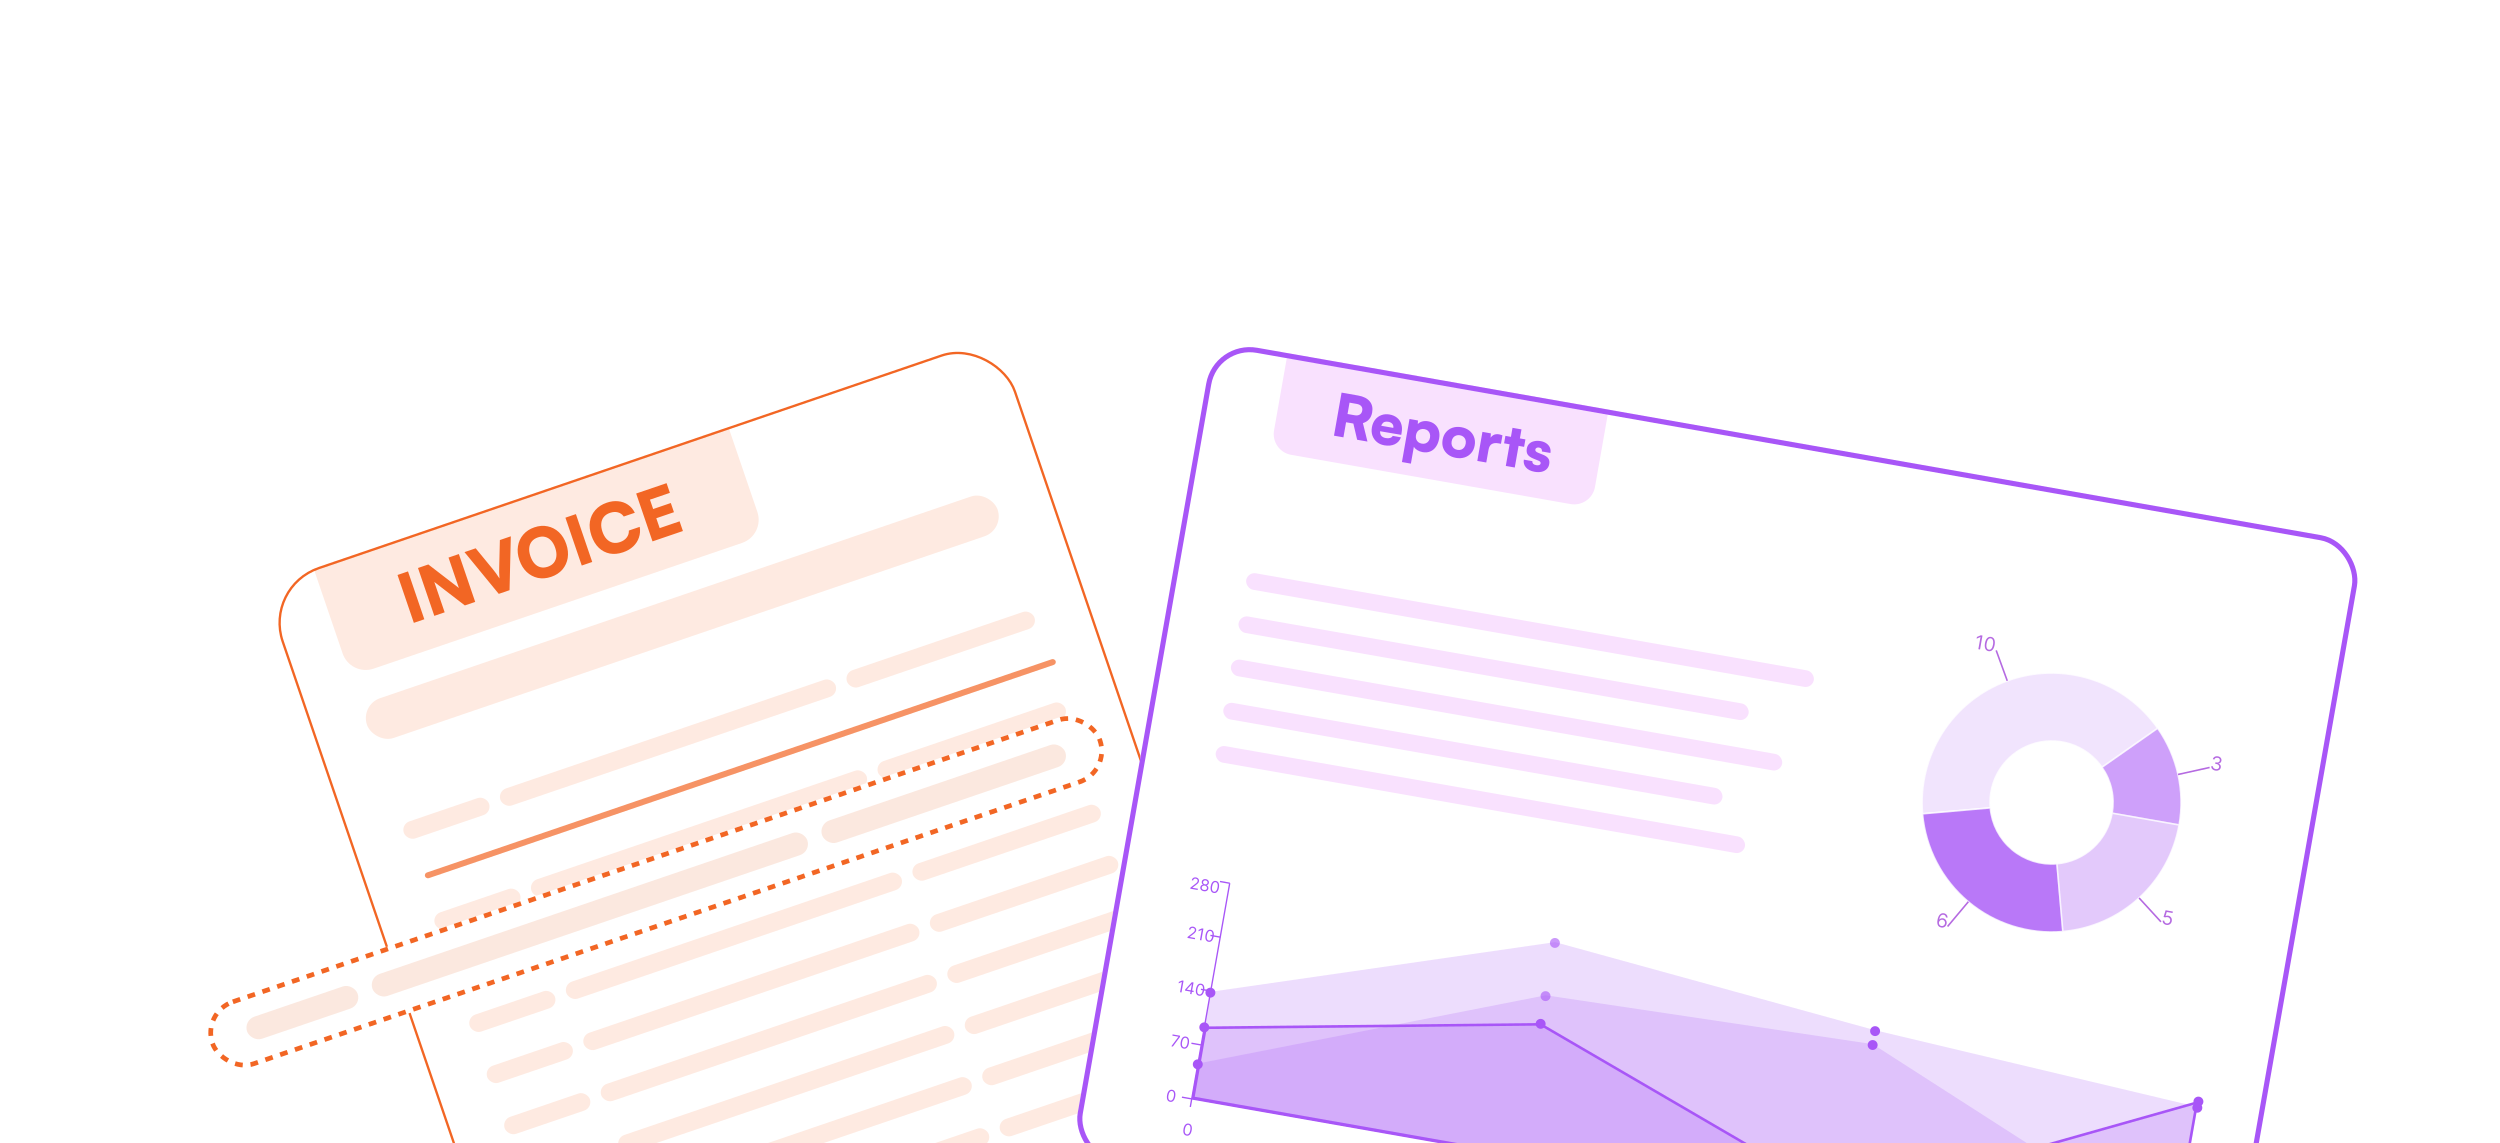 <svg width="586" height="268" viewBox="0 0 586 268" fill="none" xmlns="http://www.w3.org/2000/svg">
<g clip-path="url(#clip0_3803_12383)">
<g filter="url(#filter0_d_3803_12383)">
<g clip-path="url(#clip1_3803_12383)">
<rect x="61.536" y="120.755" width="181.911" height="257.048" rx="13.841" transform="rotate(-18.844 61.536 120.755)" fill="white"></rect>
<rect x="84.429" y="148.626" width="156.193" height="9.85" rx="4.925" transform="rotate(-18.844 84.429 148.626)" fill="#FEEAE1"></rect>
<path d="M73.067 115.333L170.282 82.155L177.524 103.374C178.545 106.365 176.948 109.617 173.957 110.638L87.572 140.119C84.581 141.14 81.329 139.543 80.308 136.552L73.067 115.333Z" fill="#FEEAE1"></path>
<path d="M95.633 117.321L99.462 128.541L97.006 129.379L93.177 118.159L95.633 117.321ZM104.229 126.914L101.803 127.742L97.974 116.522L100.4 115.694L108.714 122.099L107.956 122.358L105.131 114.079L107.557 113.251L111.386 124.471L108.96 125.299L100.651 118.909L101.409 118.65L104.229 126.914ZM116.907 122.587L108.878 112.8L111.501 111.905L115.559 116.851C115.808 117.15 116.051 117.468 116.29 117.804C116.529 118.14 116.792 118.53 117.079 118.974C117.037 118.389 117.012 117.902 117.002 117.51C117.003 117.115 117.007 116.73 117.015 116.355L117.172 109.97L119.734 109.095L119.439 121.723L116.907 122.587ZM132.732 110.906C133.121 112.048 133.234 113.138 133.069 114.177C132.901 115.205 132.487 116.108 131.827 116.886C131.163 117.654 130.286 118.224 129.194 118.597C128.113 118.966 127.075 119.049 126.08 118.847C125.092 118.631 124.218 118.168 123.456 117.457C122.705 116.743 122.134 115.815 121.744 114.673C121.354 113.531 121.243 112.445 121.412 111.417C121.577 110.379 121.986 109.478 122.639 108.713C123.299 107.935 124.169 107.362 125.251 106.992C126.343 106.62 127.382 106.542 128.37 106.757C129.365 106.96 130.243 107.416 131.004 108.127C131.766 108.837 132.342 109.764 132.732 110.906ZM130.139 111.791C129.894 111.073 129.569 110.501 129.164 110.075C128.755 109.639 128.287 109.359 127.76 109.234C127.242 109.106 126.68 109.146 126.073 109.353C125.467 109.56 124.993 109.874 124.651 110.295C124.31 110.716 124.111 111.224 124.054 111.819C123.994 112.404 124.087 113.055 124.332 113.773C124.577 114.49 124.903 115.067 125.312 115.504C125.72 115.94 126.188 116.22 126.716 116.345C127.244 116.469 127.811 116.428 128.417 116.221C129.024 116.014 129.493 115.702 129.824 115.284C130.162 114.853 130.36 114.339 130.416 113.745C130.473 113.15 130.38 112.498 130.139 111.791ZM134.99 103.889L138.819 115.109L136.363 115.947L132.534 104.727L134.99 103.889ZM146.074 112.836C144.952 113.219 143.902 113.318 142.925 113.132C141.944 112.936 141.085 112.485 140.347 111.777C139.605 111.06 139.033 110.11 138.629 108.927C138.229 107.755 138.113 106.654 138.281 105.626C138.45 104.598 138.872 103.704 139.549 102.942C140.222 102.171 141.115 101.595 142.227 101.216C143.167 100.895 144.06 100.782 144.905 100.877C145.756 100.959 146.52 101.229 147.195 101.687C147.871 102.145 148.407 102.774 148.805 103.575L146.212 104.46C145.857 103.949 145.395 103.622 144.827 103.477C144.269 103.329 143.651 103.371 142.974 103.602C142.367 103.809 141.888 104.125 141.536 104.549C141.195 104.971 140.996 105.479 140.939 106.073C140.879 106.658 140.972 107.309 141.217 108.027C141.455 108.725 141.778 109.291 142.186 109.728C142.605 110.16 143.08 110.444 143.611 110.579C144.149 110.7 144.716 110.659 145.312 110.455C146 110.221 146.528 109.866 146.896 109.39C147.271 108.901 147.439 108.353 147.401 107.745L149.948 106.876C150.1 107.749 150.04 108.582 149.768 109.375C149.507 110.163 149.061 110.857 148.43 111.456C147.8 112.055 147.014 112.515 146.074 112.836ZM160.073 107.855L152.947 110.287L149.117 99.067L156.244 96.635L157.02 98.91L151.667 100.736L152.132 99.867L153.1 102.702L157.239 101.289L157.974 103.442L153.835 104.855L154.844 107.812L153.944 107.408L159.297 105.581L160.073 107.855Z" fill="#F26624"></path>
<rect opacity="0.7" x="99.395" y="188.123" width="156.193" height="1.407" rx="0.704" transform="rotate(-18.844 99.395 188.123)" fill="#F26624"></rect>
<rect opacity="0.7" x="135.301" y="293.329" width="156.193" height="1.407" rx="0.704" transform="rotate(-18.844 135.301 293.329)" fill="#F26624"></rect>
<rect x="101.245" y="197.9" width="21.107" height="4.221" rx="2.111" transform="rotate(-18.844 101.245 197.9)" fill="#FEEAE1"></rect>
<rect x="123.885" y="190.173" width="83.021" height="4.221" rx="2.111" transform="rotate(-18.844 123.885 190.173)" fill="#FEEAE1"></rect>
<rect x="205.119" y="162.449" width="46.436" height="4.221" rx="2.111" transform="rotate(-18.844 205.119 162.449)" fill="#FEEAE1"></rect>
<rect x="93.973" y="176.592" width="21.107" height="4.221" rx="2.111" transform="rotate(-18.844 93.973 176.592)" fill="#FEEAE1"></rect>
<rect x="116.612" y="168.866" width="83.021" height="4.221" rx="2.111" transform="rotate(-18.844 116.612 168.866)" fill="#FEEAE1"></rect>
<rect x="197.847" y="141.142" width="46.436" height="4.221" rx="2.111" transform="rotate(-18.844 197.847 141.142)" fill="#FEEAE1"></rect>
<rect x="105.336" y="209.885" width="21.107" height="4.221" rx="2.111" transform="rotate(-18.844 105.336 209.885)" fill="#FEEAE1"></rect>
<rect x="127.975" y="202.159" width="83.021" height="4.221" rx="2.111" transform="rotate(-18.844 127.975 202.159)" fill="#FEEAE1"></rect>
<rect x="209.21" y="174.435" width="46.436" height="4.221" rx="2.111" transform="rotate(-18.844 209.21 174.435)" fill="#FEEAE1"></rect>
<rect x="109.426" y="221.871" width="21.107" height="4.221" rx="2.111" transform="rotate(-18.844 109.426 221.871)" fill="#FEEAE1"></rect>
<rect x="132.065" y="214.145" width="83.021" height="4.221" rx="2.111" transform="rotate(-18.844 132.065 214.145)" fill="#FEEAE1"></rect>
<rect x="213.3" y="186.421" width="46.436" height="4.221" rx="2.111" transform="rotate(-18.844 213.3 186.421)" fill="#FEEAE1"></rect>
<rect x="113.517" y="233.856" width="21.107" height="4.221" rx="2.111" transform="rotate(-18.844 113.517 233.856)" fill="#FEEAE1"></rect>
<rect x="136.156" y="226.13" width="83.021" height="4.221" rx="2.111" transform="rotate(-18.844 136.156 226.13)" fill="#FEEAE1"></rect>
<rect x="217.391" y="198.405" width="46.436" height="4.221" rx="2.111" transform="rotate(-18.844 217.391 198.405)" fill="#FEEAE1"></rect>
<rect x="117.607" y="245.842" width="21.107" height="4.221" rx="2.111" transform="rotate(-18.844 117.607 245.842)" fill="#FEEAE1"></rect>
<rect x="140.246" y="238.116" width="83.021" height="4.221" rx="2.111" transform="rotate(-18.844 140.246 238.116)" fill="#FEEAE1"></rect>
<rect x="221.481" y="210.392" width="46.436" height="4.221" rx="2.111" transform="rotate(-18.844 221.481 210.392)" fill="#FEEAE1"></rect>
<rect x="121.698" y="257.827" width="21.107" height="4.221" rx="2.111" transform="rotate(-18.844 121.698 257.827)" fill="#FEEAE1"></rect>
<rect x="144.337" y="250.101" width="83.021" height="4.221" rx="2.111" transform="rotate(-18.844 144.337 250.101)" fill="#FEEAE1"></rect>
<rect x="225.572" y="222.377" width="46.436" height="4.221" rx="2.111" transform="rotate(-18.844 225.572 222.377)" fill="#FEEAE1"></rect>
<rect x="125.788" y="269.813" width="21.107" height="4.221" rx="2.111" transform="rotate(-18.844 125.788 269.813)" fill="#FEEAE1"></rect>
<rect x="148.427" y="262.086" width="83.021" height="4.221" rx="2.111" transform="rotate(-18.844 148.427 262.086)" fill="#FEEAE1"></rect>
<rect x="229.662" y="234.362" width="46.436" height="4.221" rx="2.111" transform="rotate(-18.844 229.662 234.362)" fill="#FEEAE1"></rect>
<rect x="152.517" y="274.072" width="83.021" height="4.221" rx="2.111" transform="rotate(-18.844 152.517 274.072)" fill="#FEEAE1"></rect>
<rect x="233.752" y="246.347" width="46.436" height="4.221" rx="2.111" transform="rotate(-18.844 233.752 246.347)" fill="#FEEAE1"></rect>
</g>
<rect x="61.888" y="120.928" width="181.357" height="256.494" rx="13.564" transform="rotate(-18.844 61.888 120.928)" stroke="#F26624" stroke-width="0.554"></rect>
</g>
<g filter="url(#filter1_dddd_3803_12383)">
<rect x="46.623" y="236.952" width="220.921" height="16.432" rx="8.216" transform="rotate(-18.844 46.623 236.952)" fill="white"></rect>
<rect x="57.032" y="239.187" width="27.387" height="5.477" rx="2.739" transform="rotate(-18.844 57.032 239.187)" fill="#FBE8DF"></rect>
<rect x="86.407" y="229.162" width="107.722" height="5.477" rx="2.739" transform="rotate(-18.844 86.407 229.162)" fill="#FBE8DF"></rect>
<rect x="191.811" y="193.19" width="60.251" height="5.477" rx="2.739" transform="rotate(-18.844 191.811 193.19)" fill="#FBE8DF"></rect>
<rect x="47.326" y="237.297" width="219.813" height="15.324" rx="7.662" transform="rotate(-18.844 47.326 237.297)" stroke="#F26624" stroke-width="1.108" stroke-dasharray="1.83 1.83"></rect>
</g>
<g clip-path="url(#clip2_3803_12383)">
<rect x="284.528" y="79.724" width="273.887" height="194.269" rx="10.35" transform="rotate(9.991 284.528 79.724)" fill="white"></rect>
<path d="M302.019 81.686L377.249 94.938L373.867 114.14C373.393 116.831 370.827 118.628 368.136 118.154L302.651 106.618C299.96 106.144 298.162 103.578 298.636 100.887L302.019 81.686Z" fill="#F9E1FE"></path>
<path d="M314.897 102.512L312.687 102.122L314.466 92.026L318.368 92.714C319.595 92.93 320.491 93.383 321.054 94.073C321.628 94.756 321.822 95.62 321.638 96.666C321.523 97.321 321.283 97.855 320.92 98.269C320.565 98.685 320.08 98.989 319.465 99.181L320.532 103.504L318.117 103.079L317.225 99.278L315.52 98.978L314.897 102.512ZM316.33 94.38L315.861 97.041L317.539 97.336C318.021 97.421 318.415 97.369 318.72 97.179C319.035 96.99 319.23 96.682 319.305 96.255C319.38 95.827 319.305 95.481 319.08 95.216C318.866 94.944 318.513 94.765 318.022 94.678L316.33 94.38ZM324.475 104.382C323.793 104.261 323.211 104 322.729 103.596C322.256 103.194 321.912 102.697 321.697 102.106C321.493 101.507 321.453 100.858 321.576 100.157C321.701 99.448 321.956 98.851 322.342 98.365C322.738 97.872 323.227 97.518 323.809 97.302C324.391 97.085 325.023 97.037 325.706 97.157C326.424 97.284 327.016 97.543 327.482 97.934C327.949 98.317 328.275 98.806 328.461 99.401C328.649 99.987 328.677 100.653 328.545 101.399L328.452 101.931L322.58 100.925L322.836 99.634L326.588 100.295C326.652 99.931 326.58 99.623 326.371 99.37C326.164 99.109 325.846 98.94 325.419 98.865C325.064 98.803 324.761 98.82 324.51 98.916C324.267 99.014 324.066 99.199 323.906 99.471C323.747 99.733 323.628 100.088 323.55 100.533C323.437 101.17 323.481 101.665 323.682 102.019C323.893 102.366 324.271 102.587 324.817 102.683C325.217 102.754 325.561 102.744 325.849 102.654C326.136 102.564 326.338 102.403 326.454 102.17L328.378 102.509C328.127 103.243 327.647 103.782 326.94 104.127C326.234 104.462 325.412 104.547 324.475 104.382ZM328.612 108.303L330.39 98.208L332.369 98.556L332.331 99.407C332.578 99.123 332.919 98.92 333.353 98.8C333.786 98.679 334.244 98.661 334.726 98.746C335.363 98.859 335.898 99.098 336.33 99.465C336.762 99.832 337.068 100.303 337.248 100.879C337.43 101.445 337.456 102.097 337.326 102.833C337.199 103.552 336.959 104.171 336.605 104.69C336.262 105.201 335.821 105.574 335.283 105.807C334.754 106.042 334.148 106.1 333.466 105.98C332.993 105.896 332.571 105.737 332.2 105.503C331.828 105.269 331.565 105.007 331.41 104.717L330.713 108.674L328.612 108.303ZM331.904 101.991C331.845 102.327 331.86 102.64 331.95 102.927C332.051 103.208 332.211 103.442 332.431 103.631C332.662 103.812 332.941 103.932 333.268 103.989C333.605 104.049 333.904 104.026 334.166 103.923C334.437 103.82 334.659 103.653 334.831 103.421C335.013 103.19 335.133 102.907 335.192 102.57C335.251 102.234 335.235 101.926 335.144 101.647C335.061 101.37 334.91 101.137 334.69 100.948C334.479 100.761 334.206 100.638 333.869 100.579C333.542 100.521 333.238 100.542 332.957 100.643C332.688 100.736 332.458 100.897 332.267 101.126C332.086 101.357 331.965 101.645 331.904 101.991ZM338.15 103.077C338.277 102.359 338.547 101.759 338.959 101.278C339.383 100.79 339.903 100.446 340.52 100.245C341.146 100.046 341.823 100.01 342.55 100.139C343.278 100.267 343.897 100.531 344.408 100.93C344.919 101.33 345.286 101.83 345.508 102.432C345.741 103.026 345.794 103.683 345.668 104.401C345.541 105.12 345.267 105.719 344.845 106.198C344.432 106.678 343.917 107.019 343.3 107.22C342.684 107.42 342.011 107.457 341.284 107.329C340.556 107.2 339.932 106.936 339.412 106.535C338.901 106.135 338.529 105.638 338.296 105.044C338.072 104.451 338.024 103.796 338.15 103.077ZM340.267 103.436C340.206 103.782 340.221 104.098 340.311 104.386C340.412 104.666 340.572 104.901 340.792 105.09C341.013 105.269 341.288 105.388 341.615 105.446C341.943 105.503 342.241 105.486 342.511 105.393C342.782 105.29 343.008 105.124 343.19 104.893C343.373 104.653 343.494 104.361 343.555 104.015C343.616 103.67 343.601 103.357 343.509 103.079C343.418 102.8 343.261 102.571 343.04 102.391C342.82 102.202 342.546 102.079 342.219 102.021C341.891 101.964 341.592 101.986 341.321 102.088C341.051 102.181 340.821 102.343 340.631 102.572C340.449 102.802 340.328 103.09 340.267 103.436ZM352.177 102.045L351.829 104.024L351.16 103.906C350.56 103.8 350.061 103.862 349.665 104.093C349.277 104.324 349.024 104.777 348.905 105.45L348.383 108.41L346.282 108.04L347.482 101.232L349.46 101.581L349.366 103.07L349.175 103.036C349.347 102.597 349.617 102.26 349.986 102.025C350.367 101.783 350.834 101.71 351.389 101.808C351.516 101.831 351.642 101.862 351.766 101.903C351.901 101.936 352.038 101.983 352.177 102.045ZM352.865 102.167L357.558 102.993L357.251 104.74L352.557 103.913L352.865 102.167ZM355.06 109.587L352.959 109.216L354.534 100.28L356.635 100.65L355.06 109.587ZM357.189 107.739L359.181 108.09C359.158 108.33 359.22 108.533 359.369 108.7C359.518 108.867 359.752 108.978 360.07 109.034C360.397 109.092 360.648 109.08 360.822 108.998C360.996 108.916 361.098 108.789 361.128 108.616C361.146 108.516 361.123 108.409 361.058 108.294C361.003 108.181 360.853 108.075 360.608 107.976L359.401 107.482C358.797 107.235 358.367 106.934 358.111 106.579C357.856 106.216 357.782 105.733 357.888 105.133C357.971 104.66 358.164 104.282 358.467 103.998C358.781 103.706 359.167 103.511 359.625 103.414C360.085 103.307 360.587 103.302 361.133 103.398C361.661 103.491 362.108 103.668 362.474 103.93C362.85 104.193 363.121 104.517 363.287 104.903C363.454 105.289 363.496 105.713 363.415 106.177L361.423 105.826C361.464 105.59 361.429 105.391 361.317 105.231C361.206 105.061 361.023 104.954 360.768 104.909C360.532 104.868 360.33 104.893 360.164 104.986C360.008 105.071 359.915 105.204 359.883 105.386C359.831 105.677 360.042 105.921 360.514 106.116L361.734 106.613C362.277 106.83 362.669 107.11 362.909 107.452C363.159 107.787 363.236 108.228 363.14 108.773C363.055 109.255 362.854 109.651 362.537 109.961C362.22 110.271 361.817 110.481 361.329 110.592C360.842 110.694 360.303 110.693 359.712 110.589C358.811 110.43 358.135 110.091 357.683 109.57C357.232 109.041 357.068 108.43 357.189 107.739Z" fill="#A856F7"></path>
<rect x="292.447" y="134.043" width="135.104" height="3.916" rx="1.958" transform="rotate(9.991 292.447 134.043)" fill="#F9E1FE"></rect>
<rect x="290.662" y="144.173" width="121.398" height="3.916" rx="1.958" transform="rotate(9.991 290.662 144.173)" fill="#F9E1FE"></rect>
<rect x="288.878" y="154.302" width="131.188" height="3.916" rx="1.958" transform="rotate(9.991 288.878 154.302)" fill="#F9E1FE"></rect>
<rect x="287.093" y="164.432" width="118.787" height="3.916" rx="1.958" transform="rotate(9.991 287.093 164.432)" fill="#F9E1FE"></rect>
<rect x="285.309" y="174.561" width="125.967" height="3.916" rx="1.958" transform="rotate(9.991 285.309 174.561)" fill="#F9E1FE"></rect>
<g opacity="0.7">
<path opacity="0.8" d="M510.786 193.376C512.183 185.447 510.372 177.287 505.753 170.693L492.7 179.837C493.786 181.388 494.557 183.137 494.967 184.986C495.377 186.835 495.419 188.746 495.09 190.611L510.786 193.376Z" fill="#A856F6" stroke="white" stroke-width="0.379"></path>
</g>
<g opacity="0.2">
<path opacity="0.8" d="M505.752 170.694C501.918 165.221 496.385 161.165 490.012 159.157C483.638 157.148 476.78 157.299 470.501 159.586C464.221 161.872 458.872 166.167 455.283 171.804C451.693 177.44 450.064 184.104 450.647 190.761L466.524 189.369C466.246 186.207 467.02 183.042 468.725 180.364C470.431 177.687 472.971 175.647 475.954 174.561C478.937 173.475 482.194 173.403 485.222 174.357C488.249 175.311 490.877 177.237 492.698 179.837L505.752 170.694Z" fill="#A756F5" stroke="white" stroke-width="0.379"></path>
</g>
<path opacity="0.8" d="M450.646 190.76C451.349 198.78 455.209 206.193 461.377 211.367C467.546 216.541 475.517 219.053 483.537 218.35L482.145 202.473C478.336 202.807 474.55 201.614 471.62 199.157C468.69 196.699 466.856 193.178 466.522 189.368L450.646 190.76Z" fill="#A756F6" stroke="white" stroke-width="0.379"></path>
<g opacity="0.4">
<path opacity="0.8" d="M483.533 218.344C490.19 217.761 496.469 214.997 501.395 210.481C506.321 205.966 509.62 199.951 510.779 193.37L495.083 190.605C494.533 193.731 492.966 196.588 490.626 198.733C488.286 200.878 485.304 202.191 482.142 202.468L483.533 218.344Z" fill="#A756F5" stroke="white" stroke-width="0.379"></path>
</g>
<path d="M510.524 181.536L517.933 179.893" stroke="#B56AE1" stroke-width="0.379"></path>
<path d="M519.287 180.628C519.077 180.591 518.896 180.521 518.744 180.42C518.593 180.319 518.481 180.196 518.407 180.051C518.334 179.904 518.308 179.745 518.33 179.572L518.731 179.643C518.721 179.75 518.741 179.847 518.792 179.934C518.842 180.021 518.915 180.094 519.011 180.154C519.107 180.213 519.217 180.254 519.342 180.276C519.482 180.301 519.611 180.298 519.728 180.268C519.845 180.239 519.942 180.186 520.019 180.11C520.095 180.033 520.144 179.938 520.164 179.823C520.185 179.703 520.174 179.592 520.131 179.491C520.088 179.388 520.013 179.3 519.908 179.228C519.802 179.156 519.667 179.105 519.501 179.076L519.24 179.03L519.302 178.68L519.563 178.726C519.692 178.748 519.81 178.745 519.916 178.716C520.023 178.686 520.112 178.634 520.182 178.559C520.253 178.484 520.299 178.389 520.319 178.274C520.338 178.164 520.331 178.063 520.296 177.973C520.262 177.883 520.204 177.807 520.123 177.746C520.043 177.684 519.943 177.643 519.823 177.622C519.71 177.602 519.601 177.604 519.494 177.628C519.388 177.651 519.297 177.696 519.22 177.762C519.144 177.828 519.094 177.914 519.07 178.021L518.687 177.954C518.724 177.784 518.802 177.644 518.921 177.532C519.04 177.42 519.185 177.341 519.353 177.296C519.523 177.252 519.702 177.246 519.89 177.279C520.092 177.315 520.258 177.386 520.387 177.493C520.518 177.599 520.61 177.726 520.664 177.872C520.718 178.018 520.732 178.169 520.704 178.322C520.672 178.506 520.596 178.654 520.477 178.767C520.358 178.879 520.213 178.946 520.039 178.967L520.035 178.993C520.235 179.063 520.38 179.179 520.471 179.34C520.562 179.501 520.589 179.685 520.553 179.892C520.522 180.069 520.445 180.22 520.324 180.344C520.204 180.467 520.053 180.555 519.874 180.606C519.694 180.658 519.498 180.665 519.287 180.628Z" fill="#B56AE1"></path>
<path d="M470.503 159.583L467.906 152.452" stroke="#B56AE1" stroke-width="0.379"></path>
<path d="M464.695 148.976L464.12 152.238L463.725 152.168L464.227 149.321L464.208 149.317L463.318 149.706L463.389 149.304L464.3 148.907L464.695 148.976ZM466.114 152.635C465.874 152.592 465.681 152.491 465.535 152.331C465.39 152.169 465.294 151.956 465.249 151.691C465.204 151.425 465.213 151.114 465.275 150.76C465.337 150.407 465.435 150.114 465.568 149.88C465.703 149.646 465.866 149.477 466.058 149.375C466.251 149.273 466.466 149.242 466.704 149.284C466.942 149.326 467.134 149.428 467.279 149.591C467.426 149.752 467.522 149.966 467.567 150.232C467.613 150.498 467.605 150.807 467.543 151.159C467.481 151.514 467.383 151.808 467.249 152.043C467.116 152.277 466.954 152.445 466.762 152.547C466.57 152.648 466.354 152.677 466.114 152.635ZM466.176 152.284C466.414 152.326 466.619 152.244 466.791 152.038C466.963 151.832 467.086 151.517 467.161 151.092C467.211 150.809 467.223 150.564 467.197 150.354C467.173 150.145 467.113 149.979 467.019 149.855C466.926 149.731 466.801 149.656 466.644 149.628C466.408 149.587 466.203 149.67 466.03 149.88C465.856 150.088 465.732 150.403 465.658 150.827C465.608 151.109 465.595 151.355 465.62 151.563C465.645 151.77 465.704 151.936 465.797 152.058C465.891 152.181 466.018 152.257 466.176 152.284Z" fill="#B56AE1"></path>
<path d="M461.384 211.361L456.506 217.176" stroke="#B56AE1" stroke-width="0.379"></path>
<path d="M455.007 217.41C454.873 217.384 454.744 217.335 454.619 217.263C454.494 217.19 454.386 217.087 454.296 216.951C454.206 216.815 454.145 216.642 454.113 216.432C454.082 216.22 454.092 215.964 454.146 215.662C454.196 215.374 454.269 215.122 454.362 214.909C454.456 214.695 454.567 214.52 454.697 214.385C454.827 214.249 454.972 214.155 455.132 214.101C455.292 214.047 455.464 214.036 455.648 214.068C455.831 214.101 455.987 214.166 456.116 214.264C456.246 214.362 456.346 214.483 456.413 214.628C456.48 214.774 456.512 214.933 456.509 215.107L456.121 215.038C456.11 214.885 456.062 214.751 455.975 214.637C455.888 214.522 455.758 214.449 455.586 214.419C455.334 214.374 455.115 214.449 454.931 214.643C454.748 214.837 454.621 215.133 454.55 215.53L454.575 215.534C454.651 215.455 454.735 215.39 454.828 215.341C454.922 215.291 455.022 215.257 455.128 215.239C455.234 215.222 455.343 215.223 455.454 215.243C455.641 215.276 455.804 215.352 455.942 215.473C456.081 215.593 456.183 215.743 456.247 215.923C456.312 216.101 456.326 216.296 456.289 216.506C456.253 216.708 456.176 216.885 456.056 217.037C455.936 217.187 455.786 217.298 455.605 217.368C455.426 217.437 455.226 217.451 455.007 217.41ZM455.068 217.06C455.202 217.083 455.328 217.071 455.446 217.023C455.565 216.975 455.665 216.9 455.747 216.798C455.829 216.697 455.883 216.577 455.907 216.439C455.931 216.304 455.922 216.176 455.881 216.055C455.841 215.933 455.774 215.83 455.681 215.746C455.588 215.661 455.475 215.608 455.342 215.584C455.241 215.566 455.143 215.57 455.049 215.595C454.955 215.619 454.869 215.66 454.791 215.717C454.714 215.775 454.649 215.845 454.596 215.927C454.544 216.009 454.509 216.098 454.492 216.196C454.469 216.326 454.478 216.452 454.518 216.575C454.56 216.699 454.628 216.804 454.722 216.892C454.817 216.98 454.933 217.036 455.068 217.06Z" fill="#B56AE1"></path>
<path d="M501.402 210.486L506.53 216.08" stroke="#B56AE1" stroke-width="0.379"></path>
<path d="M507.799 216.801C507.613 216.768 507.451 216.702 507.314 216.601C507.178 216.5 507.076 216.377 507.008 216.232C506.941 216.086 506.917 215.93 506.938 215.763L507.32 215.83C507.309 215.981 507.354 216.114 507.456 216.232C507.56 216.349 507.694 216.422 507.861 216.451C507.995 216.475 508.119 216.464 508.234 216.42C508.351 216.376 508.448 216.304 508.527 216.205C508.607 216.106 508.659 215.986 508.683 215.847C508.708 215.705 508.699 215.572 508.656 215.45C508.615 215.327 508.545 215.223 508.448 215.139C508.352 215.055 508.234 215.001 508.095 214.975C507.995 214.956 507.89 214.954 507.779 214.967C507.669 214.979 507.575 215.004 507.499 215.041L507.137 214.931L507.617 213.361L509.312 213.659L509.25 214.01L507.887 213.769L507.603 214.711L507.622 214.714C507.698 214.673 507.79 214.644 507.897 214.627C508.004 214.609 508.112 214.61 508.221 214.63C508.421 214.665 508.59 214.744 508.73 214.867C508.87 214.989 508.97 215.14 509.031 215.321C509.092 215.501 509.104 215.697 509.067 215.908C509.03 216.116 508.951 216.294 508.828 216.441C508.707 216.587 508.557 216.693 508.378 216.759C508.199 216.824 508.006 216.838 507.799 216.801Z" fill="#B56AE1"></path>
<g clip-path="url(#clip3_3803_12383)">
<path d="M279.338 257.58L508.318 297.916" stroke="#A856F7" stroke-width="0.32"></path>
<path d="M279.006 259.474L279.34 257.578" stroke="#A856F7" stroke-width="0.32"></path>
<path d="M278.126 266.194C277.923 266.159 277.761 266.073 277.637 265.938C277.515 265.802 277.434 265.622 277.396 265.398C277.358 265.173 277.365 264.911 277.418 264.612C277.47 264.315 277.553 264.067 277.665 263.87C277.778 263.672 277.916 263.53 278.078 263.444C278.241 263.357 278.423 263.332 278.624 263.367C278.824 263.403 278.986 263.489 279.109 263.626C279.233 263.762 279.314 263.943 279.352 264.167C279.391 264.391 279.384 264.652 279.332 264.949C279.279 265.249 279.196 265.497 279.084 265.695C278.971 265.893 278.834 266.034 278.672 266.12C278.51 266.205 278.328 266.23 278.126 266.194ZM278.178 265.899C278.378 265.934 278.551 265.865 278.697 265.691C278.842 265.517 278.946 265.251 279.009 264.893C279.051 264.654 279.061 264.447 279.04 264.27C279.019 264.094 278.969 263.954 278.889 263.849C278.811 263.745 278.705 263.681 278.573 263.657C278.374 263.622 278.201 263.693 278.055 263.87C277.908 264.045 277.803 264.312 277.74 264.669C277.699 264.907 277.688 265.114 277.709 265.29C277.73 265.465 277.779 265.605 277.858 265.708C277.938 265.812 278.044 265.875 278.178 265.899Z" fill="#A856F7"></path>
<path d="M288.245 207.031L279.34 257.586" stroke="#A856F7" stroke-width="0.32"></path>
<path d="M277.043 257.176L279.341 257.581" stroke="#A856F7" stroke-width="0.32"></path>
<path d="M274.268 258.268C274.065 258.232 273.903 258.147 273.78 258.012C273.657 257.875 273.576 257.695 273.538 257.472C273.5 257.247 273.507 256.985 273.56 256.686C273.612 256.388 273.695 256.141 273.807 255.944C273.921 255.746 274.058 255.604 274.22 255.518C274.383 255.431 274.565 255.405 274.766 255.441C274.967 255.476 275.128 255.562 275.251 255.699C275.375 255.836 275.456 256.016 275.494 256.241C275.533 256.465 275.526 256.726 275.474 257.023C275.421 257.322 275.338 257.571 275.226 257.769C275.113 257.966 274.976 258.108 274.814 258.194C274.652 258.279 274.47 258.304 274.268 258.268ZM274.32 257.972C274.521 258.008 274.693 257.938 274.839 257.765C274.984 257.591 275.088 257.324 275.151 256.966C275.193 256.728 275.203 256.52 275.182 256.344C275.161 256.168 275.111 256.027 275.031 255.923C274.953 255.818 274.847 255.754 274.715 255.731C274.516 255.696 274.343 255.767 274.197 255.943C274.05 256.119 273.946 256.385 273.883 256.743C273.841 256.981 273.83 257.188 273.851 257.363C273.872 257.539 273.921 257.678 274 257.782C274.08 257.885 274.186 257.949 274.32 257.972Z" fill="#A856F7"></path>
<path d="M279.272 244.537L281.57 244.941" stroke="#A856F7" stroke-width="0.32"></path>
<path d="M274.562 245.248L276.221 243.03L276.225 243.008L274.806 242.758L274.858 242.463L276.621 242.773L276.566 243.085L274.911 245.31L274.562 245.248ZM277.469 245.799C277.267 245.763 277.104 245.678 276.981 245.543C276.858 245.406 276.778 245.226 276.739 245.003C276.701 244.778 276.709 244.516 276.761 244.217C276.814 243.919 276.896 243.672 277.009 243.475C277.122 243.277 277.26 243.135 277.422 243.049C277.585 242.962 277.767 242.936 277.967 242.972C278.168 243.007 278.33 243.093 278.452 243.23C278.576 243.367 278.657 243.547 278.695 243.772C278.734 243.996 278.727 244.256 278.675 244.554C278.622 244.853 278.54 245.102 278.427 245.3C278.315 245.497 278.178 245.639 278.016 245.725C277.854 245.81 277.672 245.835 277.469 245.799ZM277.521 245.503C277.722 245.539 277.895 245.469 278.04 245.295C278.185 245.122 278.289 244.855 278.352 244.497C278.394 244.259 278.405 244.051 278.383 243.875C278.362 243.698 278.312 243.558 278.233 243.453C278.154 243.349 278.049 243.285 277.916 243.262C277.717 243.227 277.545 243.298 277.398 243.474C277.252 243.65 277.147 243.916 277.084 244.274C277.042 244.512 277.031 244.719 277.052 244.894C277.073 245.07 277.123 245.209 277.202 245.313C277.281 245.416 277.388 245.48 277.521 245.503Z" fill="#A856F7"></path>
<path d="M281.499 231.896L283.796 232.301" stroke="#A856F7" stroke-width="0.32"></path>
<path d="M277.427 229.884L276.943 232.636L276.609 232.577L277.033 230.174L277.016 230.172L276.266 230.499L276.326 230.161L277.094 229.825L277.427 229.884ZM277.769 232.199L277.817 231.925L279.364 230.225L279.563 230.26L279.488 230.685L279.353 230.661L278.185 231.946L278.181 231.967L279.81 232.254L279.758 232.55L277.769 232.199ZM278.965 232.992L279.079 232.344L279.102 232.217L279.45 230.24L279.767 230.296L279.282 233.048L278.965 232.992ZM281.053 233.399C280.851 233.363 280.688 233.277 280.565 233.142C280.442 233.006 280.361 232.826 280.323 232.602C280.285 232.378 280.293 232.116 280.345 231.816C280.398 231.519 280.48 231.272 280.592 231.074C280.706 230.876 280.843 230.734 281.005 230.648C281.168 230.562 281.35 230.536 281.551 230.571C281.752 230.607 281.913 230.693 282.036 230.83C282.16 230.966 282.241 231.147 282.279 231.371C282.318 231.595 282.311 231.856 282.259 232.154C282.206 232.453 282.123 232.701 282.011 232.9C281.899 233.097 281.761 233.238 281.599 233.324C281.438 233.41 281.255 233.434 281.053 233.399ZM281.105 233.103C281.306 233.138 281.479 233.069 281.624 232.895C281.769 232.721 281.873 232.455 281.936 232.097C281.978 231.858 281.988 231.651 281.967 231.474C281.946 231.298 281.896 231.158 281.817 231.053C281.738 230.949 281.632 230.885 281.5 230.862C281.301 230.827 281.128 230.897 280.982 231.074C280.835 231.249 280.731 231.516 280.668 231.873C280.626 232.112 280.615 232.318 280.636 232.494C280.657 232.669 280.707 232.809 280.785 232.912C280.865 233.016 280.972 233.079 281.105 233.103Z" fill="#A856F7"></path>
<path d="M283.725 219.258L286.022 219.663" stroke="#A856F7" stroke-width="0.32"></path>
<path d="M278.338 219.851L278.381 219.609L279.464 218.775C279.591 218.677 279.697 218.592 279.781 218.518C279.865 218.443 279.931 218.37 279.977 218.3C280.025 218.229 280.056 218.151 280.071 218.067C280.088 217.97 280.08 217.883 280.046 217.804C280.012 217.725 279.959 217.659 279.886 217.607C279.813 217.554 279.727 217.519 279.628 217.501C279.522 217.483 279.426 217.489 279.339 217.519C279.254 217.548 279.183 217.598 279.126 217.668C279.07 217.738 279.033 217.826 279.014 217.931L278.697 217.875C278.726 217.714 278.788 217.579 278.884 217.47C278.979 217.361 279.097 217.284 279.238 217.239C279.379 217.193 279.529 217.185 279.69 217.213C279.851 217.241 279.988 217.301 280.1 217.391C280.213 217.481 280.294 217.59 280.345 217.718C280.395 217.846 280.408 217.981 280.383 218.122C280.365 218.223 280.329 218.319 280.275 218.409C280.223 218.499 280.141 218.595 280.031 218.697C279.921 218.799 279.773 218.921 279.585 219.062L278.851 219.615L278.847 219.636L280.126 219.861L280.074 220.157L278.338 219.851ZM282.082 217.673L281.597 220.425L281.264 220.367L281.687 217.964L281.671 217.961L280.92 218.289L280.98 217.95L281.748 217.615L282.082 217.673ZM283.279 220.76C283.077 220.725 282.914 220.639 282.791 220.504C282.668 220.368 282.588 220.188 282.549 219.964C282.511 219.739 282.519 219.477 282.572 219.178C282.624 218.881 282.706 218.633 282.819 218.436C282.932 218.238 283.07 218.096 283.232 218.01C283.395 217.923 283.577 217.898 283.777 217.933C283.978 217.969 284.14 218.055 284.262 218.192C284.386 218.328 284.467 218.509 284.505 218.733C284.544 218.957 284.537 219.218 284.485 219.515C284.432 219.815 284.35 220.063 284.237 220.261C284.125 220.459 283.988 220.6 283.826 220.686C283.664 220.771 283.482 220.796 283.279 220.76ZM283.331 220.465C283.532 220.5 283.705 220.431 283.85 220.257C283.995 220.083 284.099 219.817 284.163 219.459C284.205 219.22 284.215 219.013 284.193 218.836C284.173 218.66 284.122 218.52 284.043 218.415C283.964 218.311 283.859 218.247 283.726 218.223C283.527 218.188 283.355 218.259 283.208 218.436C283.062 218.611 282.957 218.878 282.894 219.235C282.852 219.473 282.841 219.68 282.862 219.856C282.883 220.031 282.933 220.171 283.012 220.274C283.091 220.378 283.198 220.441 283.331 220.465Z" fill="#A856F7"></path>
<path d="M285.956 206.624L288.253 207.029" stroke="#A856F7" stroke-width="0.32"></path>
<path d="M278.995 208.306L279.037 208.064L280.121 207.229C280.248 207.132 280.354 207.046 280.438 206.972C280.522 206.897 280.587 206.825 280.634 206.754C280.682 206.683 280.713 206.606 280.728 206.522C280.745 206.425 280.736 206.337 280.702 206.258C280.669 206.179 280.616 206.113 280.543 206.061C280.47 206.008 280.384 205.973 280.284 205.956C280.178 205.937 280.082 205.943 279.996 205.973C279.91 206.002 279.839 206.052 279.782 206.122C279.727 206.193 279.689 206.28 279.671 206.385L279.354 206.329C279.382 206.168 279.444 206.033 279.54 205.924C279.636 205.816 279.754 205.739 279.894 205.693C280.035 205.648 280.186 205.639 280.346 205.667C280.507 205.696 280.644 205.755 280.757 205.845C280.869 205.935 280.951 206.044 281.001 206.172C281.052 206.3 281.064 206.435 281.039 206.576C281.022 206.678 280.986 206.773 280.932 206.864C280.879 206.953 280.798 207.049 280.687 207.152C280.578 207.253 280.429 207.375 280.242 207.517L279.507 208.069L279.504 208.09L280.783 208.316L280.731 208.611L278.995 208.306ZM282.161 208.902C281.976 208.87 281.819 208.808 281.689 208.718C281.56 208.627 281.466 208.516 281.408 208.387C281.349 208.257 281.334 208.117 281.361 207.969C281.38 207.852 281.422 207.749 281.486 207.658C281.55 207.567 281.628 207.495 281.721 207.443C281.814 207.39 281.912 207.364 282.016 207.364L282.019 207.347C281.893 207.29 281.801 207.198 281.743 207.07C281.686 206.942 281.67 206.805 281.697 206.659C281.72 206.519 281.778 206.4 281.869 206.303C281.96 206.205 282.074 206.136 282.211 206.094C282.348 206.053 282.497 206.046 282.659 206.075C282.818 206.103 282.955 206.16 283.069 206.245C283.183 206.331 283.267 206.435 283.319 206.558C283.372 206.681 283.387 206.813 283.363 206.953C283.336 207.098 283.274 207.222 283.175 207.322C283.077 207.423 282.96 207.478 282.825 207.49L282.822 207.506C282.919 207.541 283.001 207.599 283.069 207.681C283.137 207.761 283.186 207.855 283.216 207.963C283.246 208.07 283.251 208.182 283.231 208.298C283.204 208.447 283.141 208.572 283.04 208.675C282.941 208.776 282.815 208.848 282.663 208.889C282.512 208.93 282.344 208.934 282.161 208.902ZM282.213 208.606C282.337 208.628 282.448 208.627 282.546 208.603C282.643 208.578 282.723 208.534 282.786 208.469C282.848 208.404 282.888 208.323 282.906 208.224C282.924 208.12 282.913 208.024 282.874 207.935C282.835 207.846 282.774 207.77 282.691 207.708C282.609 207.647 282.509 207.606 282.393 207.585C282.275 207.564 282.166 207.569 282.066 207.598C281.967 207.628 281.884 207.678 281.817 207.748C281.751 207.819 281.709 207.906 281.691 208.01C281.673 208.109 281.682 208.199 281.717 208.281C281.754 208.363 281.814 208.432 281.898 208.489C281.982 208.545 282.087 208.584 282.213 208.606ZM282.443 207.3C282.541 207.318 282.632 207.313 282.715 207.287C282.799 207.261 282.869 207.217 282.926 207.154C282.982 207.091 283.019 207.012 283.037 206.917C283.052 206.824 283.045 206.739 283.014 206.662C282.983 206.585 282.933 206.521 282.863 206.47C282.794 206.418 282.709 206.383 282.608 206.365C282.505 206.347 282.411 206.35 282.327 206.375C282.244 206.399 282.175 206.443 282.12 206.505C282.066 206.567 282.031 206.644 282.015 206.737C281.998 206.832 282.004 206.919 282.035 206.997C282.066 207.076 282.117 207.141 282.187 207.194C282.257 207.247 282.342 207.283 282.443 207.3ZM284.509 209.316C284.306 209.28 284.143 209.194 284.02 209.059C283.897 208.923 283.817 208.743 283.779 208.519C283.741 208.295 283.748 208.033 283.801 207.733C283.853 207.436 283.936 207.189 284.048 206.991C284.161 206.793 284.299 206.651 284.461 206.565C284.624 206.479 284.806 206.453 285.007 206.488C285.207 206.524 285.369 206.61 285.492 206.747C285.615 206.883 285.696 207.064 285.734 207.288C285.773 207.512 285.767 207.773 285.714 208.071C285.662 208.37 285.579 208.618 285.467 208.817C285.354 209.014 285.217 209.155 285.055 209.241C284.893 209.327 284.711 209.351 284.509 209.316ZM284.561 209.02C284.761 209.055 284.934 208.986 285.079 208.812C285.225 208.638 285.329 208.372 285.392 208.014C285.434 207.775 285.444 207.568 285.422 207.391C285.402 207.215 285.352 207.075 285.272 206.97C285.194 206.866 285.088 206.802 284.955 206.779C284.757 206.744 284.584 206.814 284.437 206.991C284.291 207.166 284.186 207.433 284.123 207.79C284.081 208.029 284.071 208.235 284.092 208.411C284.112 208.586 284.162 208.726 284.241 208.829C284.321 208.933 284.427 208.996 284.561 209.02Z" fill="#A856F7"></path>
<path d="M283.759 232.483L364.507 220.831L439.562 241.499L515.093 259.458L508.319 297.916L431.992 284.47L355.665 271.025L279.338 257.58L283.759 232.483Z" fill="#A856F7" fill-opacity="0.2"></path>
<path d="M283.52 233.822C284.154 233.934 284.758 233.512 284.87 232.881C284.981 232.249 284.557 231.647 283.922 231.535C283.288 231.423 282.683 231.845 282.572 232.476C282.461 233.108 282.885 233.71 283.52 233.822Z" fill="#A856F7"></path>
<path d="M364.267 222.17C364.902 222.282 365.506 221.861 365.618 221.229C365.729 220.598 365.305 219.995 364.67 219.883C364.036 219.772 363.431 220.193 363.32 220.825C363.209 221.456 363.633 222.059 364.267 222.17Z" fill="#A856F7" fill-opacity="0.6"></path>
<path d="M439.32 242.838C439.955 242.95 440.559 242.529 440.67 241.897C440.781 241.266 440.357 240.663 439.723 240.551C439.089 240.44 438.484 240.861 438.373 241.492C438.262 242.124 438.686 242.727 439.32 242.838Z" fill="#A856F7"></path>
<path d="M514.852 260.798C515.486 260.91 516.091 260.489 516.202 259.857C516.313 259.226 515.889 258.623 515.255 258.511C514.62 258.4 514.016 258.821 513.905 259.452C513.793 260.084 514.217 260.687 514.852 260.798Z" fill="#A856F7"></path>
<path d="M280.797 249.281L362.308 233.296L438.985 244.756L509.682 290.159L508.314 297.923L431.988 284.477L355.661 271.032L279.334 257.587L280.797 249.281Z" fill="#A856F7" fill-opacity="0.2"></path>
<path d="M280.56 250.621C281.194 250.732 281.799 250.311 281.91 249.679C282.021 249.048 281.597 248.445 280.963 248.334C280.328 248.222 279.724 248.643 279.613 249.275C279.501 249.906 279.925 250.509 280.56 250.621Z" fill="#A856F7"></path>
<path d="M362.071 234.635C362.706 234.747 363.31 234.325 363.421 233.694C363.533 233.062 363.109 232.46 362.474 232.348C361.84 232.236 361.235 232.658 361.124 233.289C361.013 233.921 361.437 234.523 362.071 234.635Z" fill="#A856F7" fill-opacity="0.6"></path>
<path d="M438.747 246.093C439.382 246.205 439.986 245.784 440.097 245.152C440.209 244.521 439.785 243.918 439.15 243.806C438.516 243.695 437.911 244.116 437.8 244.748C437.689 245.379 438.113 245.982 438.747 246.093Z" fill="#A856F7"></path>
<path d="M432.375 281.666L432.487 281.731L432.612 281.696L514.959 258.441L508.067 297.563L432.041 284.17L355.715 270.725L279.689 257.333L282.582 240.911L361.083 240.097L432.375 281.666Z" fill="#A856F7" fill-opacity="0.2" stroke="#A856F7" stroke-width="0.611"></path>
<path d="M282.087 241.952C282.722 242.064 283.326 241.642 283.437 241.011C283.549 240.379 283.124 239.777 282.49 239.665C281.856 239.553 281.251 239.974 281.14 240.606C281.029 241.238 281.453 241.84 282.087 241.952Z" fill="#A856F7"></path>
<path d="M360.927 241.132C361.561 241.244 362.165 240.822 362.277 240.191C362.388 239.559 361.964 238.957 361.329 238.845C360.695 238.733 360.09 239.154 359.979 239.786C359.868 240.417 360.292 241.02 360.927 241.132Z" fill="#A856F7"></path>
<path d="M515.106 259.355C515.741 259.467 516.345 259.046 516.457 258.414C516.568 257.783 516.144 257.18 515.509 257.068C514.875 256.957 514.27 257.378 514.159 258.01C514.048 258.641 514.472 259.244 515.106 259.355Z" fill="#A856F7"></path>
</g>
</g>
<rect x="285.016" y="80.421" width="272.683" height="193.065" rx="9.749" transform="rotate(9.991 285.016 80.421)" stroke="#A856F7" stroke-width="1.203"></rect>
</g>
<defs>
<filter id="filter0_d_3803_12383" x="-4.929" y="12.151" width="388.115" height="434.956" filterUnits="userSpaceOnUse" color-interpolation-filters="sRGB">
<feFlood flood-opacity="0" result="BackgroundImageFix"></feFlood>
<feColorMatrix in="SourceAlpha" type="matrix" values="0 0 0 0 0 0 0 0 0 0 0 0 0 0 0 0 0 0 127 0" result="hardAlpha"></feColorMatrix>
<feMorphology radius="11.078" operator="dilate" in="SourceAlpha" result="effect1_dropShadow_3803_12383"></feMorphology>
<feOffset dy="16.616"></feOffset>
<feGaussianBlur stdDeviation="27.694"></feGaussianBlur>
<feComposite in2="hardAlpha" operator="out"></feComposite>
<feColorMatrix type="matrix" values="0 0 0 0 0 0 0 0 0 0 0 0 0 0 0 0 0 0 0.04 0"></feColorMatrix>
<feBlend mode="normal" in2="BackgroundImageFix" result="effect1_dropShadow_3803_12383"></feBlend>
<feBlend mode="normal" in="SourceGraphic" in2="effect1_dropShadow_3803_12383" result="shape"></feBlend>
</filter>
<filter id="filter1_dddd_3803_12383" x="-124.861" y="-5.888" width="557.356" height="429.875" filterUnits="userSpaceOnUse" color-interpolation-filters="sRGB">
<feFlood flood-opacity="0" result="BackgroundImageFix"></feFlood>
<feColorMatrix in="SourceAlpha" type="matrix" values="0 0 0 0 0 0 0 0 0 0 0 0 0 0 0 0 0 0 127 0" result="hardAlpha"></feColorMatrix>
<feOffset></feOffset>
<feGaussianBlur stdDeviation="4.957"></feGaussianBlur>
<feColorMatrix type="matrix" values="0 0 0 0 0 0 0 0 0 0 0 0 0 0 0 0 0 0 0.016 0"></feColorMatrix>
<feBlend mode="normal" in2="BackgroundImageFix" result="effect1_dropShadow_3803_12383"></feBlend>
<feColorMatrix in="SourceAlpha" type="matrix" values="0 0 0 0 0 0 0 0 0 0 0 0 0 0 0 0 0 0 127 0" result="hardAlpha"></feColorMatrix>
<feOffset></feOffset>
<feGaussianBlur stdDeviation="13.933"></feGaussianBlur>
<feColorMatrix type="matrix" values="0 0 0 0 0 0 0 0 0 0 0 0 0 0 0 0 0 0 0.025 0"></feColorMatrix>
<feBlend mode="normal" in2="effect1_dropShadow_3803_12383" result="effect2_dropShadow_3803_12383"></feBlend>
<feColorMatrix in="SourceAlpha" type="matrix" values="0 0 0 0 0 0 0 0 0 0 0 0 0 0 0 0 0 0 127 0" result="hardAlpha"></feColorMatrix>
<feOffset></feOffset>
<feGaussianBlur stdDeviation="37.378"></feGaussianBlur>
<feColorMatrix type="matrix" values="0 0 0 0 0 0 0 0 0 0 0 0 0 0 0 0 0 0 0.034 0"></feColorMatrix>
<feBlend mode="normal" in2="effect2_dropShadow_3803_12383" result="effect3_dropShadow_3803_12383"></feBlend>
<feColorMatrix in="SourceAlpha" type="matrix" values="0 0 0 0 0 0 0 0 0 0 0 0 0 0 0 0 0 0 127 0" result="hardAlpha"></feColorMatrix>
<feOffset></feOffset>
<feGaussianBlur stdDeviation="85.742"></feGaussianBlur>
<feColorMatrix type="matrix" values="0 0 0 0 0 0 0 0 0 0 0 0 0 0 0 0 0 0 0.05 0"></feColorMatrix>
<feBlend mode="normal" in2="effect3_dropShadow_3803_12383" result="effect4_dropShadow_3803_12383"></feBlend>
<feBlend mode="normal" in="SourceGraphic" in2="effect4_dropShadow_3803_12383" result="shape"></feBlend>
</filter>
<clipPath id="clip0_3803_12383">
<rect width="586" height="268" fill="white"></rect>
</clipPath>
<clipPath id="clip1_3803_12383">
<rect x="61.536" y="120.755" width="181.911" height="257.048" rx="13.841" transform="rotate(-18.844 61.536 120.755)" fill="white"></rect>
</clipPath>
<clipPath id="clip2_3803_12383">
<rect x="284.528" y="79.724" width="273.887" height="194.269" rx="10.35" transform="rotate(9.991 284.528 79.724)" fill="white"></rect>
</clipPath>
<clipPath id="clip3_3803_12383">
<rect width="247.873" height="63.719" fill="white" transform="translate(275.504 203.155) rotate(9.991)"></rect>
</clipPath>
</defs>
</svg>
